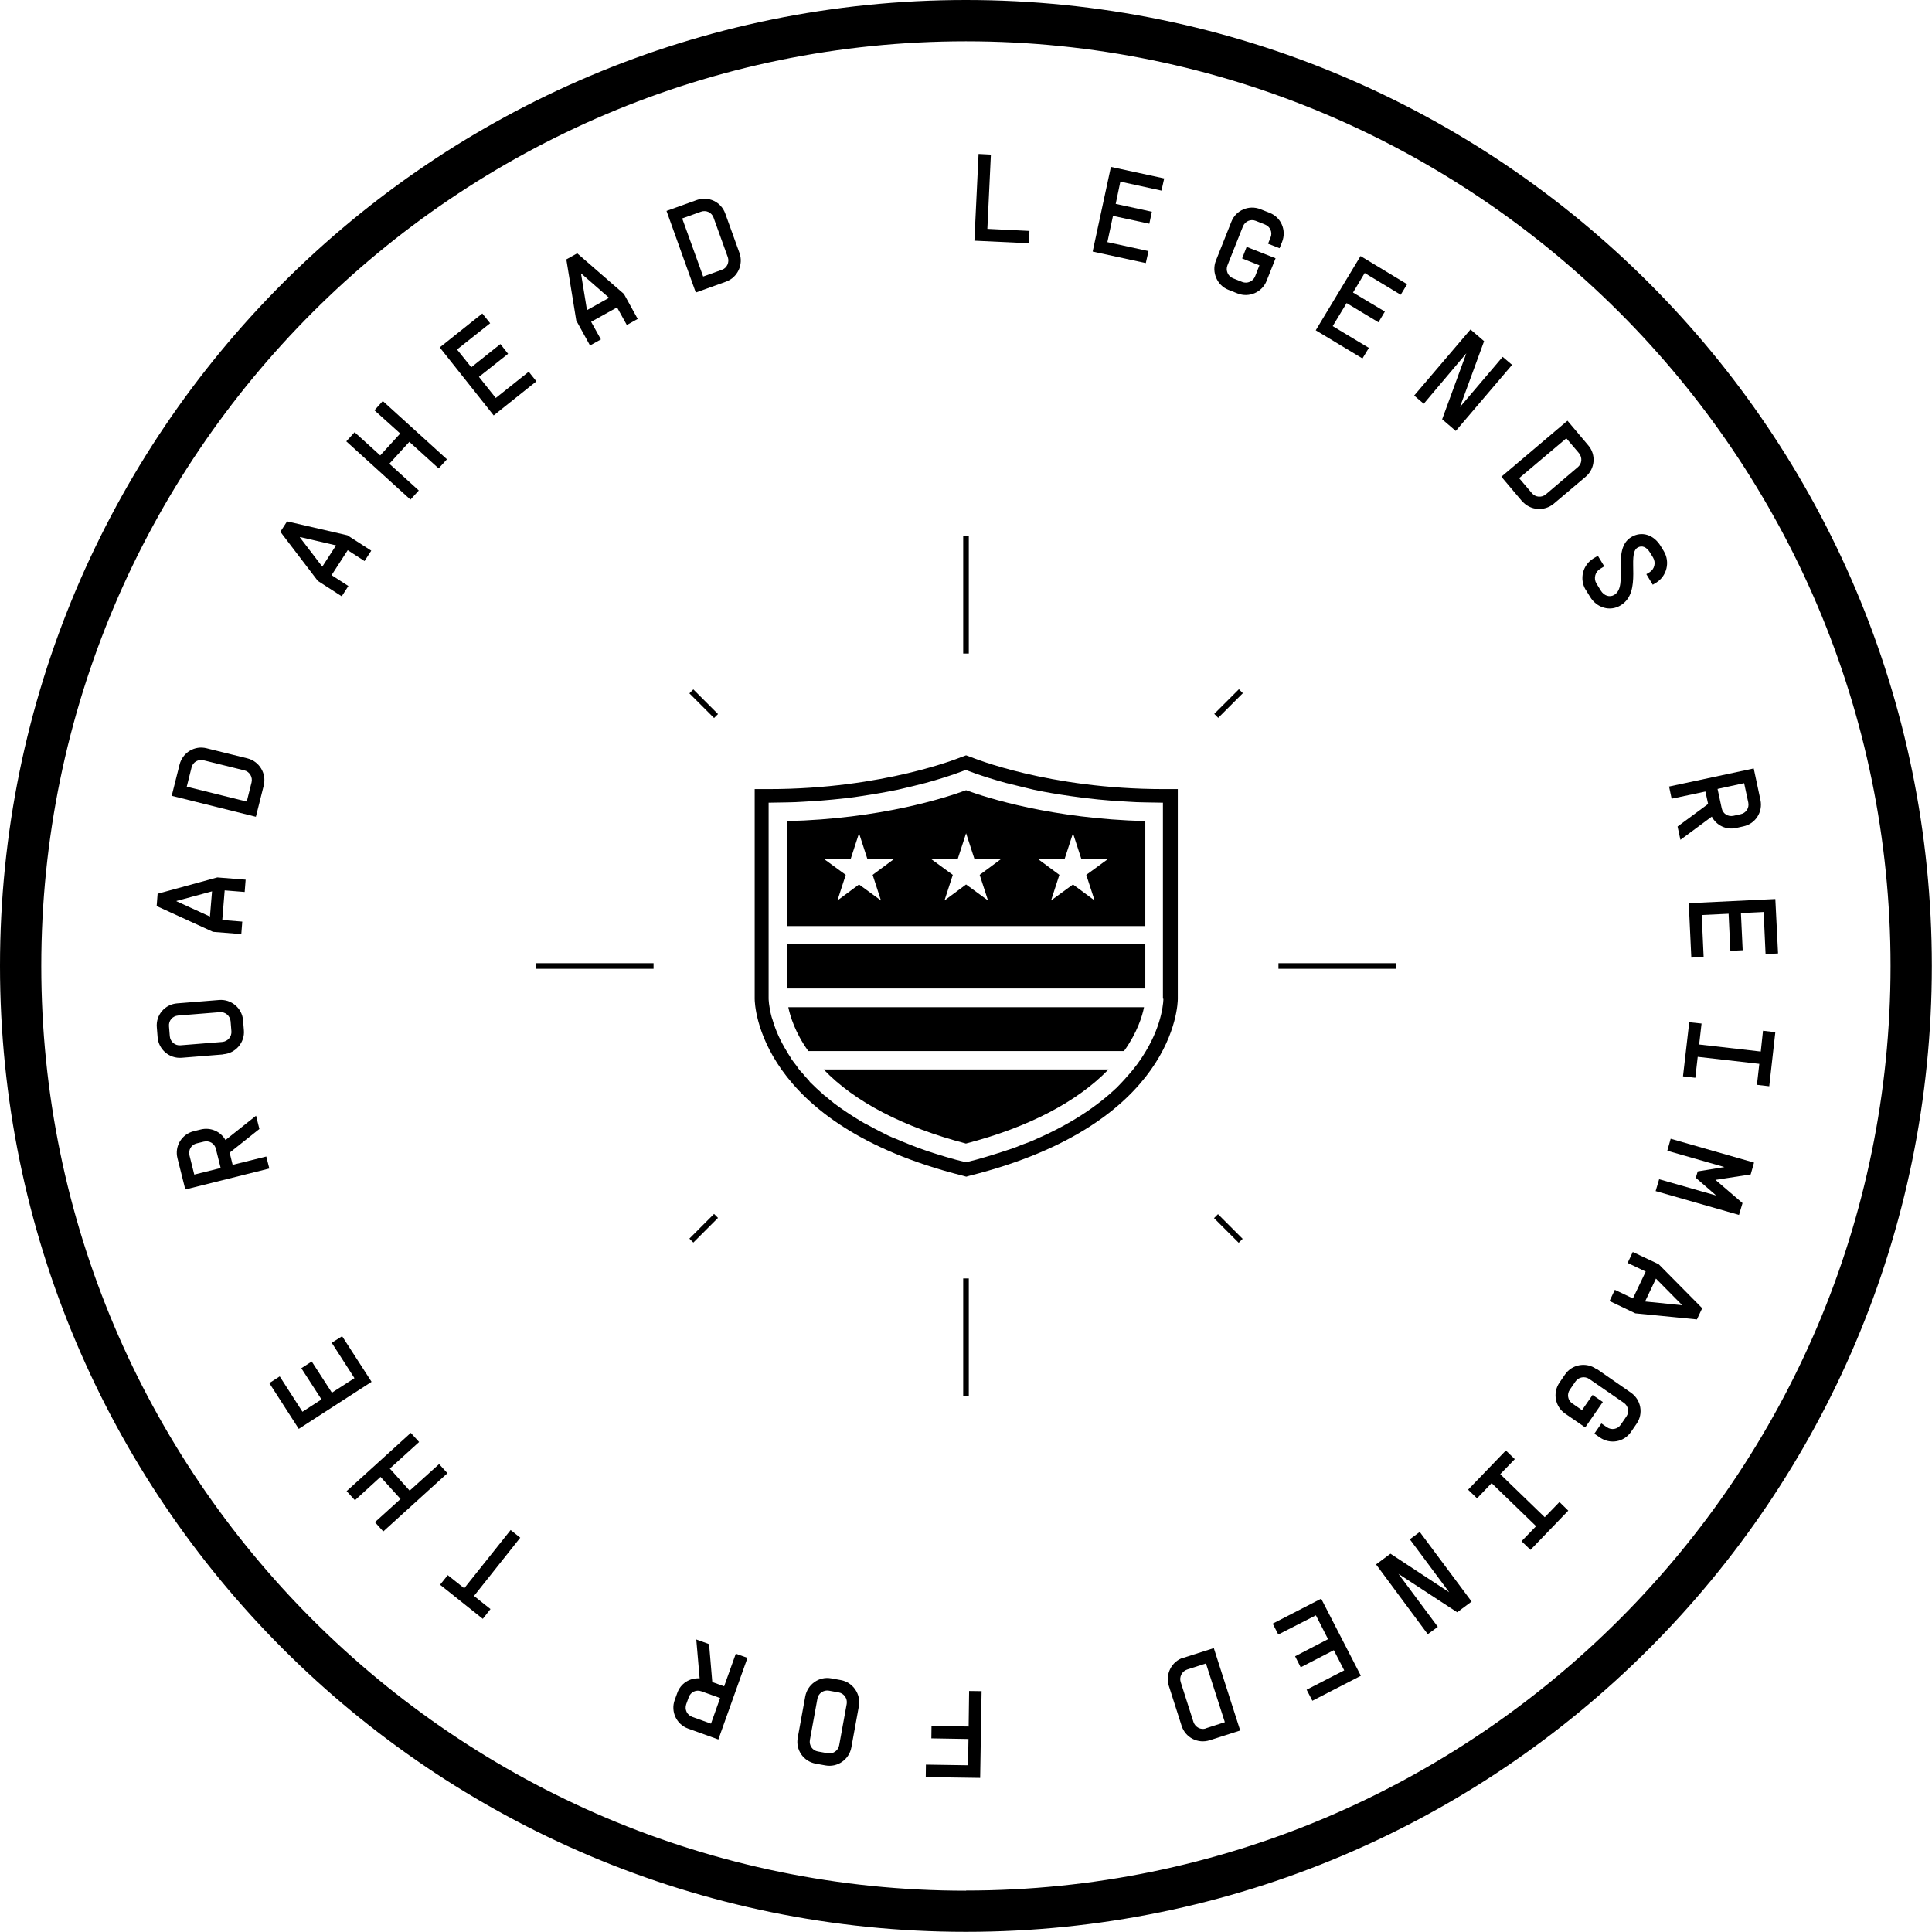 <?xml version="1.0" encoding="UTF-8"?><svg id="Layer_2" xmlns="http://www.w3.org/2000/svg" viewBox="0 0 120.73 120.73"><g id="Layer_1-2"><path d="M73.58,49.31h-.87c-7.21,0-11.95-1.97-12.01-1.99l-.33-.12-.33.12s-4.8,1.99-12.01,1.99h-.87v13.11c0,.31.17,7.83,13.01,11.05l.21.06.21-.06c12.86-3.22,13.01-10.74,13.01-11.05v-13.11ZM72.7,62.42s0,1.48-1.14,3.34c-.29.48-.66,1-1.14,1.52-.19.23-.42.46-.64.69-1.16,1.1-2.76,2.22-5.01,3.2-.31.15-.64.27-.98.39-.33.15-.66.25-1.02.37-.37.12-.77.25-1.18.37-.39.12-.81.23-1.23.33-.42-.1-.83-.21-1.23-.33-.39-.12-.77-.23-1.12-.35-.75-.25-1.41-.52-2.04-.79-.33-.12-.62-.27-.91-.42-.29-.15-.56-.29-.83-.44-.25-.12-.5-.27-.73-.42-.5-.31-.96-.62-1.37-.93-.21-.17-.39-.31-.58-.48-.02,0-.02-.02-.04-.02-.33-.29-.64-.58-.91-.85-.02-.02-.02-.04-.02-.04-.15-.17-.29-.31-.42-.48-.15-.15-.27-.29-.37-.46-.12-.15-.23-.29-.33-.44-.08-.15-.19-.29-.27-.44-.44-.71-.71-1.35-.87-1.87-.04-.12-.06-.21-.1-.31-.19-.71-.19-1.16-.19-1.16v-12.24c.39,0,.79-.02,1.16-.02.33,0,.66-.02,1-.04.33-.02.64-.04.98-.06.31-.02.62-.06.91-.08.6-.06,1.18-.12,1.72-.21.81-.12,1.56-.25,2.24-.39.04,0,.08-.02.1-.02.64-.15,1.23-.29,1.72-.42,1.6-.44,2.49-.81,2.49-.81,0,0,.89.37,2.49.81.5.12,1.08.27,1.72.42.02,0,.06.02.1.02.69.15,1.43.27,2.26.39.54.08,1.12.15,1.72.21.29.02.6.06.91.08.33.02.64.04.98.06.33.02.66.04,1,.04.37,0,.75.02,1.14.02v12.24Z"/><path d="M49.19,51.31v6.56h22.38v-6.56c-5.82-.15-9.89-1.45-11.2-1.93-1.31.48-5.36,1.79-11.18,1.93ZM55.05,56.27l-1.37-1-1.35,1,.52-1.6-1.37-1h1.68l.52-1.6.52,1.6h1.68l-1.35,1,.52,1.6ZM66.53,53.67l.52-1.6.52,1.6h1.68l-1.37,1,.52,1.6-1.35-1-1.37,1,.52-1.6-1.35-1h1.68ZM62.57,53.67l-1.35,1,.52,1.6-1.37-1-1.35,1,.52-1.6-1.37-1h1.68l.52-1.6.52,1.6h1.68Z"/><path d="M60.36,71.46c3.93-1.02,6.96-2.62,8.91-4.63h-17.8c1.93,2.02,4.99,3.61,8.89,4.63Z"/><path d="M50.5,65.68h19.74c.83-1.16,1.14-2.18,1.25-2.74h-22.23c.12.56.42,1.58,1.25,2.74Z"/><rect x="49.19" y="59.01" width="22.38" height="2.76"/><rect x="43.8" y="42.89" width=".35" height="2.18" transform="translate(-18.22 43.97) rotate(-45)"/><rect x="79.89" y="60.19" width="7.33" height=".35"/><rect x="33.51" y="60.19" width="7.33" height=".35"/><rect x="42.88" y="76.58" width="2.18" height=".35" transform="translate(-41.4 53.6) rotate(-45.02)"/><rect x="60.19" y="33.51" width=".35" height="7.33"/><rect x="60.19" y="79.89" width=".35" height="7.33"/><rect x="76.59" y="75.67" width=".35" height="2.18" transform="translate(-31.8 76.77) rotate(-45)"/><rect x="75.68" y="43.79" width="2.18" height=".35" transform="translate(-8.6 67.16) rotate(-45)"/><polygon points="64.33 14.43 61.7 14.3 61.92 9.66 61.15 9.62 60.89 15.04 64.29 15.2 64.33 14.43"/><polygon points="71.77 15.69 69.2 15.13 69.55 13.49 71.82 13.98 71.98 13.23 69.72 12.74 70.01 11.35 72.58 11.91 72.75 11.15 69.42 10.43 68.28 15.72 71.6 16.44 71.77 15.69"/><path d="M77.9,15.43l-.28.72,1.08.43-.27.69c-.13.32-.49.47-.8.35l-.58-.23c-.32-.13-.47-.49-.35-.8l.97-2.44c.13-.32.48-.48.8-.35l.58.23c.32.13.48.48.35.8l-.16.4.72.28.16-.4c.28-.72-.06-1.53-.78-1.81l-.58-.23c-.71-.28-1.53.06-1.81.78l-.97,2.44c-.28.71.07,1.54.78,1.82l.58.23c.72.28,1.53-.08,1.81-.79l.56-1.41-1.8-.71Z"/><polygon points="85.54 21.74 83.28 20.38 84.15 18.94 86.14 20.14 86.54 19.47 84.55 18.28 85.28 17.06 87.53 18.42 87.93 17.76 85.02 16 82.22 20.64 85.14 22.4 85.54 21.74"/><polygon points="91.63 22.08 90.12 26.2 90.97 26.93 94.49 22.8 93.9 22.3 91.23 25.44 92.74 21.32 91.89 20.59 88.37 24.72 88.97 25.23 91.63 22.08"/><path d="M95.12,31.32c.5.58,1.38.65,1.97.16l2-1.69c.59-.5.66-1.38.16-1.96l-1.3-1.54-4.13,3.5,1.3,1.54ZM98.67,28.32c.22.27.19.65-.07.87l-2,1.7c-.26.22-.65.19-.87-.07l-.8-.94,2.95-2.49.8.94Z"/><path d="M99.09,36.85l.27.44c.42.7,1.25.94,1.91.54,1.4-.84.36-3.19,1.06-3.61.27-.16.56-.05.78.31l.19.31c.19.32.09.73-.22.92l-.2.12.4.66.2-.12c.68-.41.9-1.3.49-1.98l-.19-.31c-.43-.72-1.19-.96-1.84-.57-1.26.75-.15,3.06-1.06,3.61-.29.18-.65.06-.85-.27l-.27-.44c-.19-.31-.08-.73.23-.91l.26-.16-.4-.66-.27.16c-.68.41-.9,1.29-.49,1.97Z"/><path d="M106.57,49.46l.17.78-1.91,1.41.18.83,1.96-1.45c.28.54.89.85,1.52.71l.45-.1c.76-.16,1.23-.9,1.07-1.65l-.42-1.97-5.29,1.13.16.76,2.12-.45ZM108.99,48.94l.26,1.21c.07.34-.14.66-.48.73l-.45.1c-.34.07-.66-.13-.73-.47l-.26-1.21,1.66-.36Z"/><polygon points="105.69 59.84 106.46 59.81 106.34 57.18 108.02 57.1 108.13 59.42 108.9 59.38 108.79 57.06 110.21 56.99 110.33 59.62 111.11 59.58 110.94 56.18 105.53 56.44 105.69 59.84"/><polygon points="110.03 65.71 106.18 65.27 106.33 63.96 105.56 63.88 105.17 67.26 105.94 67.35 106.09 66.04 109.94 66.48 109.79 67.79 110.56 67.88 110.94 64.5 110.17 64.41 110.03 65.71"/><polygon points="104.19 71.91 107.76 72.93 106.09 73.2 105.97 73.6 107.25 74.71 103.68 73.69 103.46 74.43 108.67 75.92 108.89 75.18 107.2 73.73 109.4 73.39 109.61 72.65 104.4 71.16 104.19 71.91"/><path d="M102.04,78.22l-.33.7,1.13.54-.8,1.68-1.13-.54-.33.7,1.61.77,3.85.38.33-.7-2.72-2.75-1.61-.76ZM105.09,81.56l-2.29-.23.68-1.43,1.62,1.64h0Z"/><path d="M99.74,85.54c-.63-.44-1.51-.28-1.94.35l-.35.51c-.44.64-.27,1.51.36,1.94l1.25.86,1.1-1.59-.64-.44-.66.95-.61-.42c-.28-.19-.35-.58-.15-.86l.35-.51c.19-.28.58-.35.86-.16l2.16,1.49c.28.19.36.58.16.86l-.35.51c-.2.29-.58.35-.86.16l-.35-.24-.44.64.35.24c.64.44,1.5.29,1.94-.35l.35-.51c.44-.63.28-1.5-.35-1.94l-2.16-1.5Z"/><polygon points="96.53 94.81 93.75 92.12 94.66 91.18 94.1 90.64 91.74 93.09 92.3 93.63 93.21 92.68 95.99 95.37 95.08 96.31 95.64 96.85 98 94.4 97.45 93.86 96.53 94.81"/><polygon points="88.1 96.19 90.56 99.5 86.89 97.09 85.99 97.76 89.22 102.12 89.85 101.66 87.39 98.35 91.06 100.75 91.96 100.08 88.72 95.73 88.1 96.19"/><polygon points="79.53 101.46 79.88 102.14 82.23 100.94 82.99 102.43 80.93 103.5 81.28 104.19 83.35 103.12 84 104.38 81.65 105.59 82.01 106.28 85.04 104.72 82.56 99.9 79.53 101.46"/><path d="M73.94,103.59c-.73.23-1.13,1.03-.9,1.76l.8,2.5c.24.74,1.02,1.13,1.75.9l1.91-.61-1.65-5.15-1.91.61ZM75.36,108.01c-.33.11-.67-.08-.78-.4l-.8-2.5c-.1-.32.08-.67.4-.78l1.18-.38,1.18,3.67-1.18.38Z"/><polygon points="60.53 107.89 58.21 107.86 58.2 108.63 60.52 108.67 60.49 110.31 57.86 110.27 57.85 111.05 61.25 111.1 61.34 105.68 60.56 105.67 60.53 107.89"/><path d="M52.55,104.99l-.61-.11c-.76-.14-1.48.38-1.62,1.13l-.47,2.58c-.14.76.36,1.48,1.12,1.62l.61.11c.75.14,1.48-.36,1.62-1.12l.47-2.58c.14-.75-.37-1.49-1.12-1.63ZM52.44,109.06c-.06.34-.38.56-.72.5l-.61-.11c-.34-.06-.56-.38-.5-.72l.47-2.58c.06-.34.39-.56.72-.5l.61.11c.34.06.56.39.5.72l-.47,2.58Z"/><path d="M45.26,105.38l-.75-.27-.2-2.37-.8-.29.21,2.43c-.61-.04-1.19.31-1.4.92l-.16.44c-.26.73.12,1.52.84,1.78l1.89.68,1.82-5.1-.73-.26-.73,2.04ZM44.43,107.71l-1.17-.42c-.33-.12-.49-.46-.38-.79l.16-.44c.12-.33.46-.49.79-.37l1.17.42-.57,1.6Z"/><polygon points="31.91 95.61 29.01 99.25 27.98 98.43 27.5 99.03 30.17 101.16 30.65 100.55 29.62 99.73 32.51 96.09 31.91 95.61"/><polygon points="27.44 91.49 25.6 93.15 24.36 91.77 26.19 90.11 25.67 89.54 21.66 93.18 22.18 93.75 23.78 92.29 25.03 93.67 23.43 95.12 23.95 95.7 27.96 92.06 27.44 91.49"/><polygon points="21.38 83.5 20.73 83.91 22.15 86.12 20.74 87.03 19.48 85.08 18.83 85.5 20.09 87.45 18.9 88.22 17.48 86.01 16.83 86.43 18.67 89.29 23.22 86.35 21.38 83.5"/><path d="M14.54,72.8l-.19-.77,1.86-1.48-.21-.83-1.91,1.52c-.3-.53-.92-.81-1.54-.66l-.45.11c-.75.19-1.2.94-1.01,1.69l.49,1.95,5.25-1.31-.19-.75-2.1.52ZM12.14,73.4l-.3-1.2c-.08-.34.11-.67.45-.75l.45-.11c.34-.08.67.11.75.45l.3,1.2-1.65.41Z"/><path d="M13.96,65.88c.76-.06,1.35-.74,1.28-1.5l-.05-.62c-.06-.77-.75-1.34-1.51-1.27l-2.61.21c-.77.06-1.34.73-1.27,1.5l.05.62c.06.76.73,1.34,1.5,1.28l2.61-.21ZM10.61,64.75l-.05-.62c-.03-.35.22-.64.57-.67l2.61-.21c.34-.03.64.23.67.57l.05.62c.03.34-.23.64-.57.67l-2.61.21c-.34.03-.64-.22-.67-.57Z"/><path d="M15.08,58.36l.06-.77-1.25-.1.15-1.85,1.25.1.06-.77-1.77-.14-3.73,1.02-.06.77,3.52,1.61,1.77.14ZM13.13,57.28l-2.1-.96v-.02s2.22-.6,2.22-.6l-.13,1.57Z"/><path d="M16.48,49.08c.19-.74-.28-1.51-1.02-1.69l-2.55-.63c-.75-.19-1.5.27-1.69,1.02l-.49,1.95,5.26,1.31.49-1.95ZM15.72,48.89l-.3,1.2-3.75-.93.3-1.2c.08-.34.42-.53.75-.45l2.55.63c.33.08.53.42.45.75Z"/><path d="M21.35,37.27l.42-.65-1.05-.68,1.01-1.56,1.05.68.42-.65-1.49-.96-3.77-.87-.42.65,2.34,3.07,1.49.96ZM18.76,33.56l2.24.52-.86,1.33-1.4-1.83h0Z"/><polygon points="26.17 30.65 24.33 28.98 25.58 27.61 27.41 29.27 27.93 28.7 23.92 25.06 23.4 25.64 25.01 27.09 23.76 28.46 22.16 27.01 21.64 27.58 25.65 31.22 26.17 30.65"/><polygon points="33.52 23.83 33.04 23.23 30.98 24.87 29.93 23.55 31.75 22.11 31.27 21.5 29.45 22.95 28.56 21.84 30.63 20.2 30.14 19.59 27.48 21.71 30.85 25.96 33.52 23.83"/><path d="M36.87,21.59l.68-.38-.61-1.1,1.62-.9.61,1.1.68-.38-.86-1.56-2.92-2.54-.68.38.62,3.82.86,1.56ZM36.32,17.09l1.74,1.52-1.38.77-.37-2.27h.01Z"/><path d="M45.37,17.6c.72-.26,1.1-1.07.84-1.79l-.89-2.47c-.26-.73-1.06-1.1-1.78-.84l-1.89.68,1.83,5.1,1.89-.68ZM43.8,13.23c.33-.12.68.05.79.37l.89,2.47c.11.32-.05.68-.37.79l-1.17.42-1.31-3.63,1.17-.42Z"/><path d="M60.36,0C27.03,0,0,27.03,0,60.36s27.03,60.36,60.36,60.36,60.36-27.03,60.36-60.36S93.7,0,60.36,0ZM60.36,118.15c-31.86,0-57.78-25.92-57.78-57.78S28.5,2.58,60.36,2.58s57.78,25.92,57.78,57.78-25.92,57.78-57.78,57.78Z"/></g></svg>